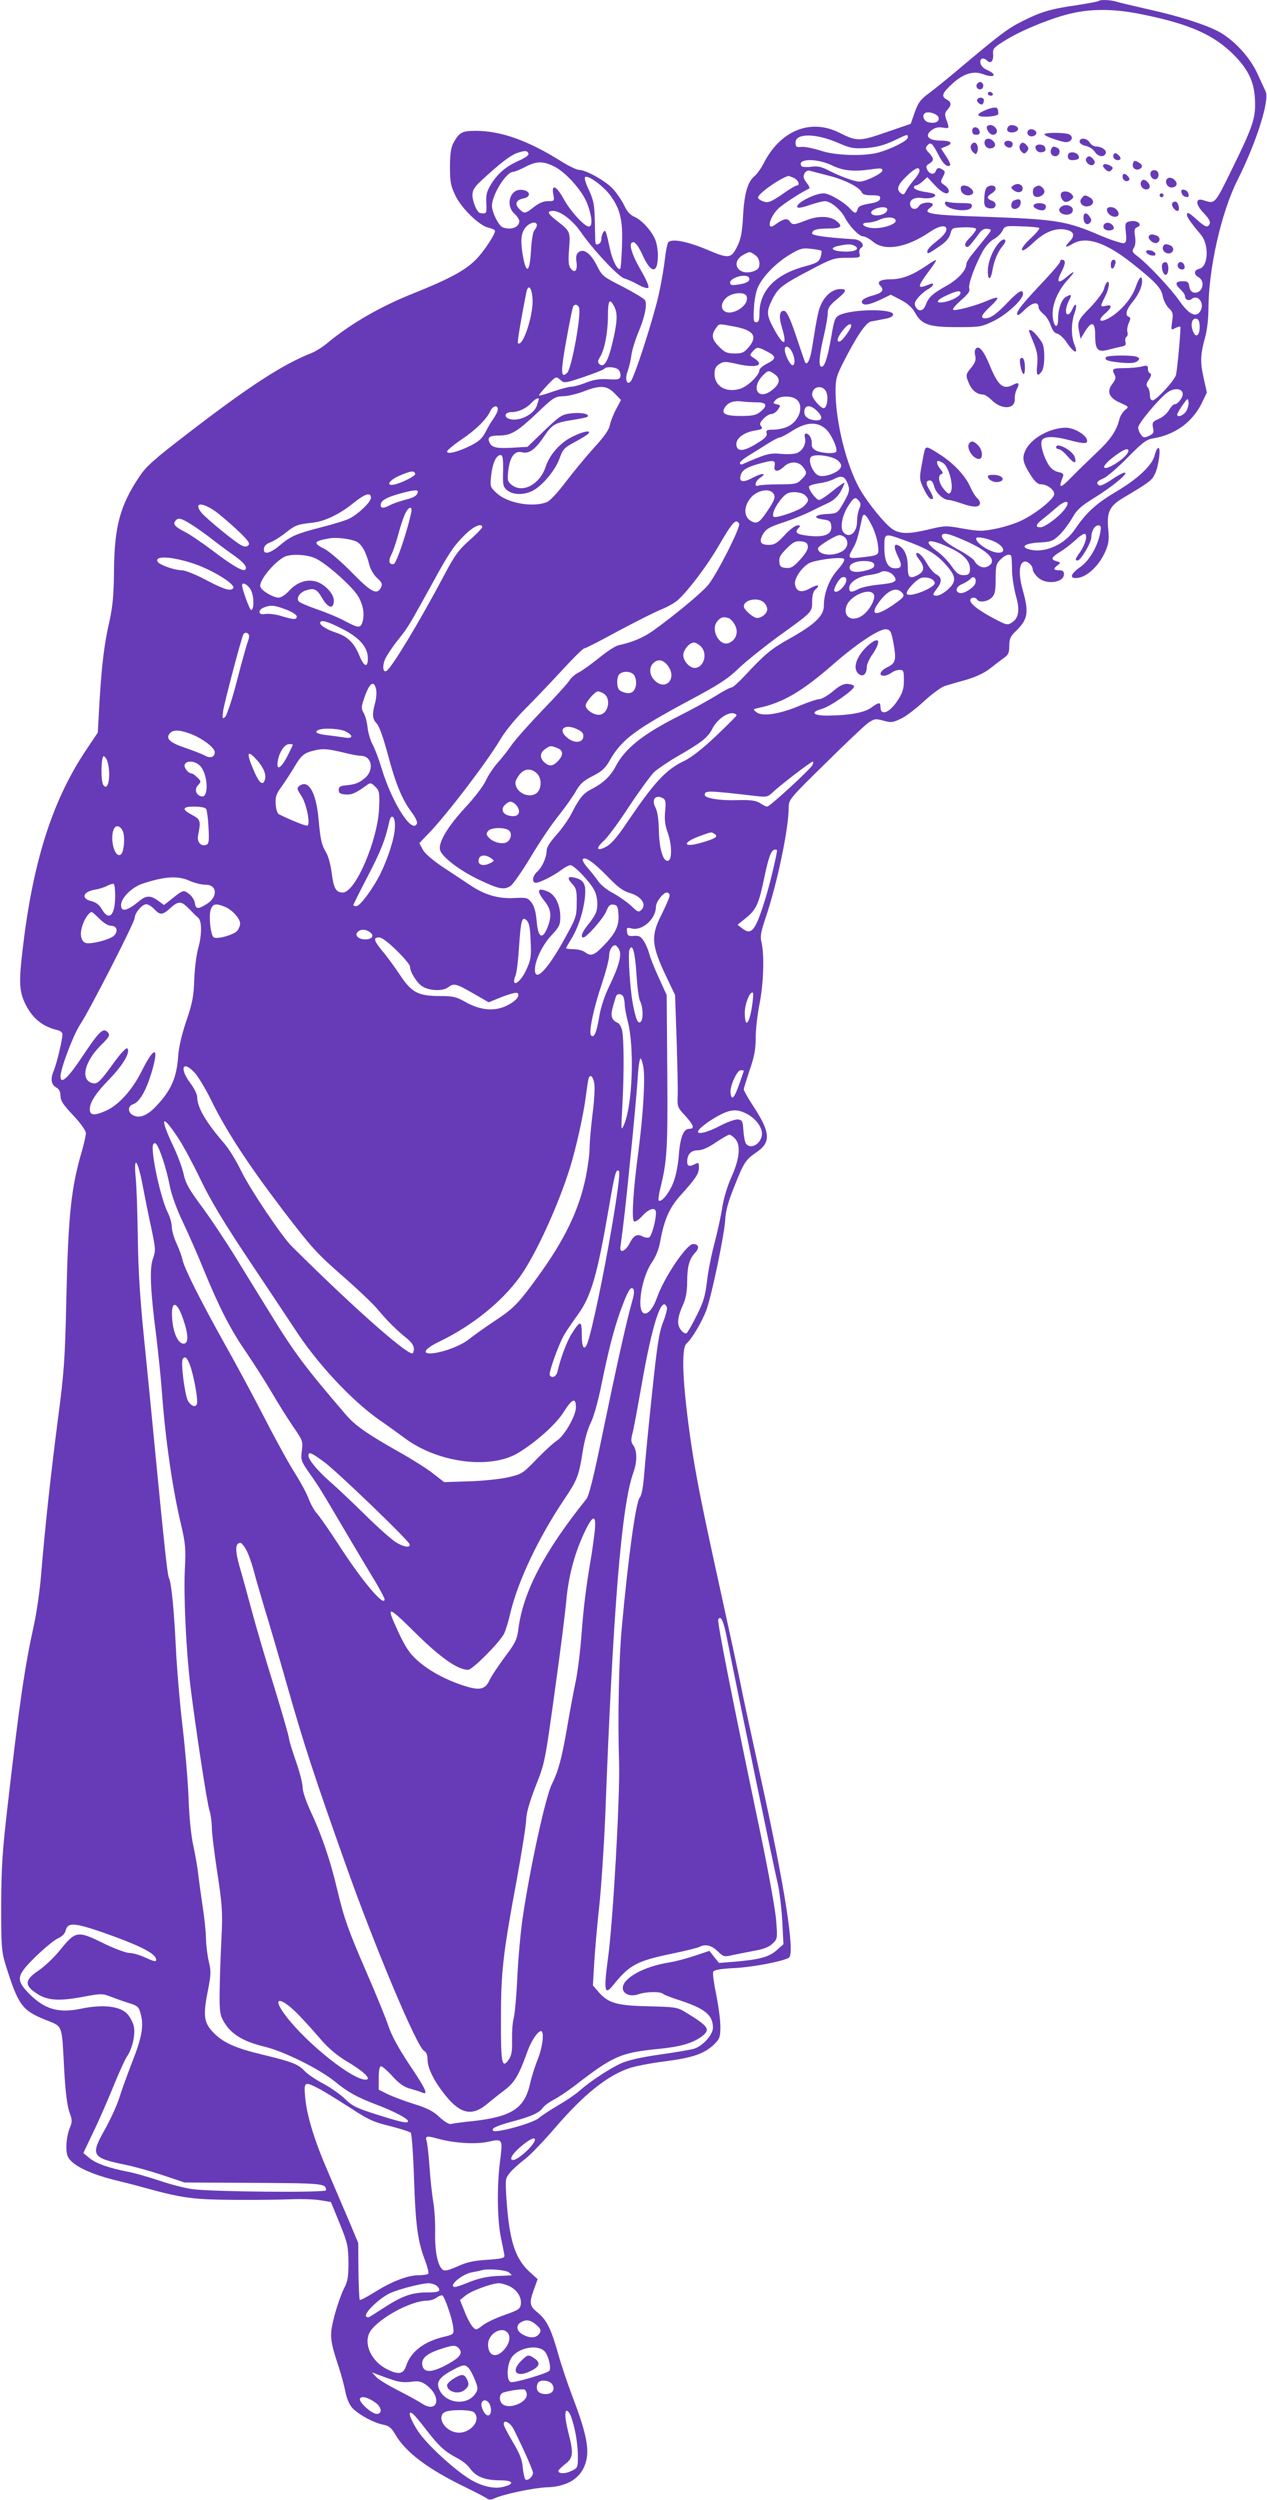 <?xml version="1.0" standalone="no"?>
<!DOCTYPE svg PUBLIC "-//W3C//DTD SVG 20010904//EN"
 "http://www.w3.org/TR/2001/REC-SVG-20010904/DTD/svg10.dtd">
<svg version="1.0" xmlns="http://www.w3.org/2000/svg"
 width="649pt" height="1280pt" viewBox="0 0 649 1280"
 preserveAspectRatio="xMidYMid meet">
<g transform="translate(0,1280) scale(0.1,-0.1)"
fill="#673ab7" stroke="none">
<path d="M5628 12795 c-3 -3 -52 -12 -109 -21 -136 -19 -189 -35 -285 -84 -74
-37 -117 -70 -342 -260 -49 -41 -111 -91 -137 -110 -39 -29 -52 -46 -69 -94
l-21 -60 -125 -43 c-139 -48 -149 -48 -242 -2 -146 73 -300 11 -385 -155 -14
-28 -36 -58 -48 -68 -35 -27 -53 -91 -59 -207 -4 -77 -11 -114 -27 -147 -33
-69 -44 -70 -151 -25 -105 45 -188 61 -205 40 -5 -8 -13 -45 -17 -84 -4 -38
-18 -122 -32 -185 -28 -124 -125 -425 -144 -444 -20 -20 -30 14 -15 53 7 20
16 56 19 81 3 25 19 77 35 116 34 80 47 144 35 167 -5 8 -56 39 -114 69 -101
51 -106 55 -133 109 -31 62 -68 89 -94 67 -11 -8 -14 -24 -10 -50 6 -44 -9
-60 -30 -32 -11 14 -13 38 -8 99 7 89 6 91 -62 144 -48 37 -54 51 -20 51 37 0
100 -47 142 -108 62 -90 195 -232 224 -238 14 -4 46 -18 69 -31 26 -15 48 -21
53 -16 5 5 -10 41 -37 87 -51 88 -67 146 -40 146 11 0 27 -22 47 -65 44 -98
79 -99 79 -2 0 26 -6 62 -14 81 -19 45 -70 101 -107 116 -20 9 -37 27 -50 55
-11 24 -36 61 -55 83 -35 42 -141 102 -178 102 -12 0 -55 21 -96 47 -167 104
-305 153 -432 153 -72 0 -85 -7 -116 -63 -12 -24 -17 -56 -17 -122 0 -78 4
-97 28 -147 32 -66 122 -153 167 -163 16 -4 32 -10 35 -15 7 -12 -56 -108 -98
-150 -56 -56 -139 -100 -319 -172 -169 -67 -322 -156 -438 -252 -24 -21 -62
-45 -85 -54 -147 -58 -318 -169 -630 -409 -177 -136 -217 -171 -252 -225 -98
-146 -127 -255 -129 -478 -1 -126 -7 -186 -22 -255 -28 -122 -40 -220 -52
-413 l-9 -163 -61 -91 c-173 -259 -273 -574 -325 -1028 -19 -160 -16 -209 16
-273 36 -72 87 -113 161 -131 16 -3 28 -13 28 -21 0 -28 -29 -151 -45 -188
-18 -43 -13 -72 16 -87 12 -7 19 -21 19 -42 0 -24 14 -45 65 -99 38 -41 65
-78 65 -91 0 -11 -9 -51 -19 -87 -57 -192 -71 -331 -81 -756 -7 -316 -11 -376
-43 -620 -35 -269 -66 -549 -87 -805 -6 -74 -22 -184 -35 -245 -49 -222 -76
-408 -137 -941 -26 -223 -31 -308 -32 -499 0 -209 2 -236 21 -300 66 -212 85
-238 205 -287 92 -37 84 -17 97 -258 6 -108 15 -182 26 -213 16 -44 16 -50 1
-87 -9 -22 -16 -63 -16 -91 0 -40 5 -55 25 -75 35 -35 117 -70 216 -95 46 -11
125 -31 174 -45 183 -50 240 -57 450 -58 110 -1 241 1 290 3 50 2 115 0 145
-5 l55 -9 45 -110 c41 -101 44 -117 45 -200 0 -75 -4 -97 -23 -133 -12 -23
-34 -85 -48 -136 -27 -105 -26 -122 21 -266 14 -41 29 -100 35 -130 7 -34 20
-64 36 -81 33 -34 109 -75 156 -84 30 -6 42 -15 62 -49 54 -93 167 -178 361
-272 49 -24 98 -49 107 -56 12 -9 23 -9 40 -1 46 22 204 55 269 57 92 3 156
36 187 96 38 76 25 158 -58 375 -23 61 -55 156 -71 213 -36 127 -58 172 -104
210 -43 34 -45 50 -20 119 l19 53 -42 38 c-75 69 -104 164 -118 377 -6 98 -6
101 20 132 14 17 49 48 77 69 28 22 95 92 150 156 146 170 265 267 379 307 30
11 114 27 185 36 142 18 203 39 253 87 29 29 32 37 32 92 0 34 -10 107 -21
162 -12 56 -19 109 -16 117 4 10 32 16 114 20 97 6 243 34 274 53 33 20 -22
369 -146 929 -46 209 -91 418 -100 465 -9 47 -54 256 -100 465 -100 454 -128
596 -155 775 -44 302 -52 487 -23 511 26 22 78 109 101 170 28 76 93 389 97
465 2 43 15 90 45 165 51 129 59 140 115 179 75 51 72 101 -15 234 -28 42 -50
82 -50 88 0 6 14 50 30 99 24 68 31 107 31 166 0 43 9 121 20 175 20 101 25
247 10 311 -8 32 -4 54 20 125 60 177 119 458 119 568 0 39 5 46 188 225 103
102 202 196 220 208 31 21 37 22 77 11 40 -11 48 -10 90 10 26 12 79 53 119
90 40 37 88 72 107 78 19 6 68 20 111 32 50 15 92 35 122 59 25 20 57 44 71
54 20 14 25 26 25 61 0 34 6 48 31 72 64 61 71 96 38 212 -22 79 -20 136 6
146 17 6 45 -19 45 -40 0 -8 11 -26 25 -39 40 -41 135 -30 135 15 0 15 -7 20
-25 20 -29 0 -32 8 -7 26 16 13 16 14 -5 20 -33 9 -29 20 20 50 23 14 58 42
79 61 20 20 41 32 46 29 14 -8 0 -57 -27 -95 -24 -33 -26 -41 -11 -41 16 0 70
91 70 118 0 32 17 62 36 62 13 0 15 -7 10 -37 -13 -69 -55 -143 -102 -176 -47
-33 -57 -57 -24 -57 52 0 117 58 151 134 18 41 21 61 16 114 -9 89 6 121 77
163 131 78 146 89 161 120 20 38 34 145 17 135 -6 -3 -13 -20 -17 -36 -11 -50
-85 -121 -197 -187 -103 -61 -154 -108 -211 -192 -49 -75 -146 -121 -222 -107
-62 12 -43 33 35 38 63 3 73 7 106 38 20 19 49 58 66 87 24 43 44 61 115 105
91 56 177 127 154 128 -8 0 -38 -16 -67 -36 -29 -20 -57 -33 -63 -30 -19 12
-12 23 22 37 17 7 73 55 122 105 76 77 96 93 130 99 113 18 203 83 251 181
l26 54 -17 77 c-18 81 -16 121 10 213 8 30 15 91 15 135 0 207 65 496 149 663
98 195 165 409 144 454 -6 13 -25 54 -42 91 -38 84 -120 173 -200 216 -71 37
-203 79 -366 115 -66 15 -134 31 -151 36 -33 11 -87 13 -96 5z m234 -71 c233
-48 356 -103 457 -204 73 -73 104 -136 109 -223 6 -97 -8 -140 -111 -350 -98
-200 -91 -191 -154 -172 -41 13 -40 -22 2 -65 24 -25 36 -44 32 -54 -9 -24
-23 -20 -66 19 -41 37 -51 42 -51 24 0 -11 20 -40 73 -103 41 -51 36 -161 -9
-172 -29 -7 -31 -29 -4 -44 11 -6 20 -21 20 -34 0 -51 -62 -63 -68 -13 -3 22
-8 27 -32 27 -39 0 -44 -13 -15 -40 14 -13 25 -29 25 -36 0 -19 19 -27 34 -15
31 26 67 -20 46 -59 -21 -40 -59 -22 -109 50 -46 65 -162 189 -216 229 -25 19
-28 25 -17 42 8 12 10 34 6 59 -5 31 -3 41 10 46 36 14 -4 42 -43 29 -17 -5
-19 -12 -14 -55 4 -38 2 -51 -9 -55 -8 -3 -62 14 -119 38 -177 76 -225 84
-594 97 -283 9 -321 16 -281 46 11 7 17 17 13 20 -13 13 -60 6 -69 -10 -11
-20 -37 -21 -44 -1 -11 29 16 47 60 41 39 -6 77 6 64 19 -3 4 -27 9 -54 13
-26 4 -49 13 -52 20 -2 6 2 12 9 12 7 0 23 10 36 22 l23 21 38 -41 c39 -42 72
-55 72 -28 0 7 -10 20 -22 28 -21 14 -22 17 -8 42 12 24 12 28 0 36 -21 14
-30 12 -36 -5 -8 -21 -31 -19 -44 5 -8 16 -7 22 10 32 25 16 25 26 -1 55 -18
18 -20 25 -9 38 17 20 26 12 56 -46 23 -47 47 -69 61 -55 3 3 -6 24 -21 46
l-26 40 25 10 c40 15 29 30 -24 30 -64 0 -87 23 -51 52 18 14 34 18 57 15 37
-6 37 -6 21 39 -10 28 -9 36 5 52 22 24 21 39 -3 52 -31 16 -24 34 30 83 55
50 106 65 154 48 58 -23 79 -5 24 20 -21 9 -34 22 -36 37 -4 24 16 30 35 11
18 -18 33 -1 30 34 -2 29 3 34 68 74 85 52 245 116 340 136 109 24 227 21 367
-9z m-1054 -527 c4 -21 -20 -31 -53 -23 -26 7 -35 41 -12 49 21 7 62 -9 65
-26z m-514 -129 c62 -27 78 -30 142 -26 52 4 89 13 139 36 78 37 75 36 75 18
0 -16 -80 -57 -150 -77 -73 -20 -224 -16 -297 10 -35 11 -77 20 -95 19 -29 -3
-33 0 -33 22 0 49 104 48 219 -2z m-1587 -55 c3 -7 -17 -21 -43 -33 -68 -29
-111 -65 -146 -119 -24 -39 -29 -55 -27 -101 3 -54 1 -56 -31 -51 -16 2 -40
58 -40 92 0 25 10 41 43 72 95 88 149 130 184 143 41 14 55 14 60 -3z m1553
-59 c59 -29 112 -34 203 -21 47 7 57 6 57 -6 0 -15 -86 -57 -117 -57 -25 0
-95 25 -156 56 -40 21 -60 25 -93 20 -24 -3 -46 -1 -49 4 -24 38 77 41 155 4z
m-1424 -5 c61 -29 148 -126 173 -194 24 -65 28 -115 7 -115 -22 0 -95 79 -129
142 -37 67 -63 78 -53 23 7 -34 6 -35 -27 -35 -23 0 -47 -10 -72 -30 -45 -35
-49 -36 -75 -10 -25 25 -17 46 21 54 42 8 36 40 -8 44 -60 6 -86 -78 -38 -122
14 -13 25 -30 25 -38 0 -32 -43 -48 -85 -32 -21 9 -55 76 -55 111 1 57 73 172
108 173 10 1 37 12 62 25 56 30 91 31 146 4z m1874 -24 c0 -8 -13 -29 -29 -47
-15 -18 -34 -43 -40 -56 -10 -19 -15 -21 -27 -11 -24 19 -16 42 28 85 45 44
68 54 68 29z m-467 -24 c81 -20 161 -60 171 -86 4 -10 19 -15 51 -15 39 0 46
-3 43 -17 -2 -13 -18 -20 -57 -26 -40 -7 -55 -14 -58 -28 -7 -25 -15 -24 -39
3 -31 34 -106 78 -135 78 -50 0 -156 -58 -132 -73 5 -3 33 3 63 14 30 10 64
19 76 19 28 0 80 -43 100 -81 23 -45 74 -99 94 -99 10 0 33 -12 51 -27 60 -51
173 -32 293 50 86 59 119 16 36 -46 -27 -21 -50 -44 -50 -53 0 -17 3 -16 67
28 28 19 45 39 51 60 8 31 9 32 70 34 38 1 62 -3 62 -9 0 -6 -14 -26 -32 -44
-23 -23 -29 -36 -21 -44 10 -10 17 -4 71 69 12 16 26 23 41 20 23 -3 23 -4
-13 -48 -20 -25 -50 -62 -66 -82 -17 -20 -30 -43 -30 -50 0 -32 -43 -79 -103
-112 -71 -40 -91 -58 -106 -99 -12 -31 -36 -35 -51 -8 -8 16 -5 25 14 48 13
16 36 35 50 42 29 16 36 37 9 26 -66 -27 -67 -18 -9 61 25 32 43 60 41 62 -2
2 -24 -10 -49 -28 -72 -49 -126 -70 -183 -70 -53 0 -74 -13 -54 -33 21 -21 11
-36 -31 -48 -48 -12 -70 -27 -62 -40 9 -15 36 -10 93 16 l54 26 52 -27 c34
-18 58 -40 71 -63 34 -63 71 -76 214 -76 121 0 127 1 191 32 67 33 149 109
149 138 0 28 -22 15 -79 -44 -57 -60 -87 -81 -115 -81 -27 0 -18 19 26 60 23
21 40 41 37 45 -3 3 -26 -3 -50 -14 -62 -27 -168 -55 -177 -47 -4 4 15 26 41
49 36 31 47 47 42 59 -8 20 32 127 71 195 14 24 38 50 54 58 16 8 36 27 44 42
14 27 15 27 97 24 46 -1 88 -5 92 -8 5 -3 -15 -27 -43 -53 -31 -28 -49 -53
-45 -60 4 -7 25 6 60 39 57 54 111 75 165 65 41 -9 48 -29 21 -58 -31 -33 -26
-38 14 -14 69 40 169 7 305 -101 122 -97 148 -126 156 -168 4 -21 18 -48 31
-61 21 -19 23 -28 17 -68 -6 -45 -6 -46 16 -34 12 6 24 10 26 7 4 -4 -14 -206
-22 -246 -6 -27 -101 -131 -120 -131 -9 0 -14 11 -14 28 0 15 -5 33 -11 39 -9
9 -8 19 6 39 12 19 14 29 7 32 -7 2 -12 13 -12 24 0 17 -4 19 -32 11 -18 -4
-59 -8 -91 -8 -59 0 -64 -4 -47 -35 7 -13 4 -24 -11 -44 -32 -40 -19 -73 38
-98 47 -21 47 -21 25 -38 -11 -10 -24 -30 -28 -46 -14 -59 -47 -107 -117 -172
-39 -37 -98 -94 -130 -127 -59 -60 -67 -58 -41 8 3 10 -4 16 -25 20 -20 4 -38
18 -51 39 -25 41 -42 101 -34 121 8 23 57 25 131 6 88 -23 105 -23 101 -2 -5
27 -67 63 -108 63 -81 0 -178 -54 -207 -115 -19 -39 -14 -65 26 -127 22 -35
37 -48 54 -48 31 0 67 -27 67 -50 0 -24 -91 -98 -167 -135 -31 -15 -90 -34
-131 -42 -70 -14 -85 -14 -167 0 -87 16 -95 16 -174 -3 -103 -25 -148 -25
-187 -1 -38 23 -129 135 -172 211 -67 120 -122 342 -122 496 0 63 4 79 43 155
66 129 113 198 139 203 13 2 43 8 68 13 30 5 45 13 45 23 0 30 -209 28 -274
-3 -23 -11 -28 -22 -43 -112 -20 -112 -35 -158 -52 -152 -14 5 -9 62 15 162
10 44 19 94 19 112 0 25 9 39 45 69 51 42 56 54 20 54 -36 0 -73 -27 -95 -70
-18 -35 -24 -65 -50 -229 -10 -67 -28 -99 -38 -71 -3 8 -24 69 -46 135 -28 83
-46 121 -58 123 -25 5 -30 -28 -13 -84 28 -92 12 -101 -34 -20 -45 81 -47 98
-17 159 31 63 49 77 199 156 110 58 121 61 186 61 65 0 69 1 64 21 -4 12 0 25
8 30 22 13 -2 42 -36 44 -144 9 -215 19 -215 30 0 18 24 25 85 25 64 0 75 11
39 39 -32 25 -91 27 -149 5 -70 -27 -75 -27 -89 -8 -14 19 -32 15 -78 -18 -44
-32 -27 40 20 85 25 24 130 91 155 100 7 2 2 15 -11 31 -17 22 -19 32 -11 48
6 11 17 17 27 14 9 -3 52 -14 95 -25z m-1121 -96 c55 -73 69 -130 64 -264 -2
-62 -6 -115 -9 -117 -12 -12 -41 44 -53 103 -20 94 -23 101 -34 83 -6 -8 -10
-25 -10 -37 0 -21 -29 -35 -30 -15 -1 4 -2 52 -3 107 -2 86 -6 108 -29 159
-16 32 -25 62 -22 68 10 16 87 -38 126 -87z m942 85 c24 -9 37 -40 17 -40 -6
0 -40 -20 -76 -46 -56 -38 -71 -44 -93 -36 -14 4 -27 13 -29 19 -6 16 101 94
154 112 1 1 13 -3 27 -9z m480 -159 c3 -5 -1 -14 -8 -20 -20 -17 -68 -19 -73
-3 -8 21 69 43 81 23z m44 -59 c6 -19 -64 -43 -116 -40 -50 3 -72 28 -25 28
15 1 42 7 58 15 36 16 77 15 83 -3z m-1838 -25 c0 -7 -6 -19 -12 -25 -8 -8
-15 -51 -18 -104 -6 -107 -22 -125 -39 -42 -16 85 -14 128 10 158 21 27 59 36
59 13z m1630 -107 c27 -17 -4 -31 -61 -28 -59 3 -72 19 -24 29 45 10 68 10 85
-1z m-173 -24 c3 -3 1 -17 -4 -33 -8 -24 -19 -30 -77 -46 -153 -40 -236 -125
-236 -242 0 -35 -4 -45 -16 -45 -14 0 -16 11 -12 73 2 42 11 88 22 110 27 56
93 122 161 163 53 32 66 35 109 30 27 -3 51 -7 53 -10z m-339 -22 c14 -9 22
-26 22 -44 0 -22 -6 -30 -30 -39 -80 -27 -123 48 -49 86 30 16 30 16 57 -3z
m-32 -115 c10 -17 -10 -30 -55 -36 -33 -5 -41 -3 -41 10 0 26 82 48 96 26z
m-1108 -113 c4 -82 -51 -247 -75 -223 -4 5 16 124 43 260 10 47 29 24 32 -37z
m2192 34 c0 -16 -45 -40 -85 -47 -49 -8 -39 11 19 37 47 21 66 24 66 10z
m-1096 -16 c20 -53 -96 -116 -123 -66 -12 23 10 59 43 72 34 14 73 11 80 -6z
m-677 -55 c18 -35 15 -81 -11 -189 -23 -95 -44 -126 -67 -103 -8 8 -7 17 4 34
24 38 41 128 41 212 0 80 9 94 33 46z m-181 -4 c13 -32 -38 -311 -60 -333 -34
-34 -35 2 -5 167 16 90 32 168 35 172 8 14 24 10 30 -6z m3179 -99 c0 -47 -21
-59 -35 -20 -13 34 -4 66 18 62 12 -2 17 -14 17 -42z m-2389 3 c105 -19 127
-50 78 -108 -22 -26 -33 -31 -71 -31 -38 0 -50 5 -79 34 -37 37 -42 60 -18 94
18 26 13 25 90 11z m604 2 c0 -14 -44 -74 -57 -79 -21 -6 -15 19 13 55 24 31
44 43 44 24z m-301 -137 c14 -31 14 -64 1 -64 -13 0 -40 54 -40 79 0 27 24 18
39 -15z m-128 5 c47 -24 46 -37 -4 -62 -20 -10 -37 -25 -37 -32 0 -26 -61 -85
-100 -96 -71 -21 -130 13 -130 76 0 26 6 39 25 51 22 14 30 14 92 0 98 -22
142 -7 87 29 -25 16 -25 17 -8 36 21 24 26 24 75 -2z m-761 -94 c6 -8 10 -22
8 -32 -3 -15 -12 -18 -63 -15 -43 3 -75 -2 -113 -17 -29 -12 -63 -21 -75 -21
-12 0 -53 -11 -92 -24 -38 -14 -72 -23 -74 -21 -2 2 17 25 42 52 45 47 45 47
66 29 21 -19 23 -19 122 14 55 19 102 37 105 42 9 13 61 9 74 -7z m798 -21
c30 -21 28 -48 -9 -78 -73 -62 -118 5 -49 74 24 24 29 25 58 4z m-820 -98 l33
-34 -25 -47 c-14 -26 -28 -62 -32 -81 -4 -24 -29 -60 -80 -115 -40 -44 -105
-123 -145 -175 -41 -55 -83 -100 -98 -105 -74 -29 -202 -5 -257 46 -34 32 -34
34 -28 91 7 63 26 104 48 104 11 0 14 -18 13 -81 -2 -74 0 -82 22 -100 29 -23
81 -25 127 -3 50 24 118 105 140 166 17 48 25 56 77 84 31 16 63 36 69 42 22
22 -25 14 -80 -14 -63 -31 -116 -91 -137 -154 -30 -91 -119 -138 -175 -92 -21
17 -22 24 -16 76 9 69 33 100 71 90 35 -9 68 16 111 80 42 63 57 72 149 86 38
6 72 13 74 16 14 14 -30 23 -79 18 -52 -6 -60 -11 -142 -89 l-86 -83 -69 -4
c-85 -5 -111 -1 -124 23 -15 29 -3 39 47 39 62 0 93 19 196 116 81 78 92 84
131 85 23 0 69 11 102 23 89 35 123 33 163 -8z m1086 3 c10 -29 1 -79 -15 -79
-16 0 -59 51 -59 69 0 46 59 53 74 10z m1824 -2 c4 -20 -24 -57 -42 -57 -6 0
-19 -14 -28 -30 -10 -17 -33 -37 -53 -45 -31 -14 -34 -18 -29 -45 6 -25 2 -31
-21 -42 -24 -11 -29 -10 -41 7 -8 10 -14 27 -14 36 0 20 105 146 148 178 32
25 75 24 80 -2z m-1976 -34 c37 -33 12 -109 -46 -137 -19 -9 -52 -16 -74 -16
-34 0 -39 -3 -35 -19 3 -14 -8 -26 -48 -50 -68 -43 -103 -46 -107 -10 -4 34
37 65 97 75 34 5 39 9 30 21 -9 11 -7 19 11 38 13 14 31 25 41 25 10 0 25 10
34 23 15 21 14 22 -6 27 -21 5 -21 6 -5 23 22 22 84 22 108 0z m-1322 3 c0 -1
-5 -16 -10 -33 -17 -48 -97 -85 -144 -67 -28 11 -18 34 14 34 36 0 77 19 104
49 17 18 36 28 36 17z m3316 -62 c-15 -22 -46 -34 -46 -16 0 4 12 25 27 47 26
37 28 38 31 17 2 -13 -4 -34 -12 -48z m-2200 46 c52 0 58 -17 18 -49 -21 -17
-41 -21 -99 -21 -83 0 -104 13 -80 47 17 24 46 33 89 27 16 -2 48 -4 72 -4z
m-1326 -36 c0 -9 -10 -30 -22 -47 -12 -16 -31 -49 -42 -71 -16 -31 -34 -47
-76 -68 -64 -32 -120 -46 -120 -30 0 6 33 34 73 61 75 50 130 105 149 147 13
27 38 32 38 8z m1636 -9 c32 -32 26 -51 -12 -47 -35 4 -54 19 -54 42 0 38 31
40 66 5z m42 -90 c29 -24 67 -107 54 -119 -10 -11 -77 -6 -102 7 -17 9 -24 20
-22 36 2 25 -13 51 -30 51 -6 0 -8 -9 -5 -21 8 -29 -10 -65 -39 -78 -14 -6
-48 -8 -82 -5 -57 6 -79 0 -199 -53 -7 -3 -13 0 -13 6 0 7 21 24 46 39 25 15
68 42 96 60 27 17 55 32 62 32 7 0 36 16 66 35 70 44 124 47 168 10z m1552
-113 c0 -13 -23 -37 -55 -59 -78 -52 -96 -30 -23 26 51 39 78 50 78 33z
m-1486 -52 c16 -16 18 -24 10 -38 -15 -23 -78 -46 -107 -38 -30 7 -61 77 -43
96 18 19 115 5 140 -20z m-326 -25 c-7 -32 17 -34 48 -4 30 28 73 28 96 -1 23
-29 23 -36 -7 -65 -22 -23 -32 -25 -114 -25 -49 0 -96 -3 -105 -6 -25 -10 -19
21 7 39 39 26 12 27 -37 1 -52 -28 -73 -22 -61 15 7 25 33 40 95 57 72 20 83
18 78 -11z m-1841 -41 c4 -11 -78 -51 -112 -56 -42 -6 -18 26 35 48 57 24 71
25 77 8z m2211 -41 c17 -39 16 -49 -18 -109 -31 -53 -31 -53 -86 -56 -62 -3
-73 -21 -17 -28 32 -4 38 -9 41 -32 5 -43 -31 -60 -112 -52 -66 7 -79 17 -54
42 9 9 8 12 -7 12 -11 0 -41 -22 -66 -50 -39 -42 -52 -50 -81 -50 -44 0 -52
17 -28 58 15 24 34 35 102 57 46 15 108 40 138 55 30 15 73 36 95 46 25 12 48
33 62 59 12 22 20 41 18 43 -2 2 -29 -17 -60 -42 -30 -25 -62 -46 -69 -46 -16
0 -59 58 -51 70 3 5 27 12 53 16 26 3 58 13 72 20 37 20 54 17 68 -13z m-2198
-50 c-1 -19 -18 -31 -64 -42 -27 -7 -62 -19 -77 -27 -35 -18 -49 -18 -49 0 0
22 26 38 93 57 68 19 97 23 97 12z m1820 -8 c15 -18 9 -35 -33 -97 -37 -54
-50 -62 -78 -47 -41 21 -41 78 -1 123 33 36 91 47 112 21z m164 -11 c22 -21
20 -31 -9 -58 -23 -21 -142 -62 -152 -52 -11 10 7 52 37 89 26 31 38 37 70 37
22 0 45 -7 54 -16z m-2224 -13 c0 -21 -63 -82 -110 -106 -17 -9 -82 -29 -145
-45 -128 -33 -154 -44 -214 -94 -50 -42 -84 -48 -79 -14 2 13 14 25 33 31 16
6 52 28 78 49 51 40 60 43 140 52 62 7 138 44 207 100 60 48 90 58 90 27z
m2500 -16 c10 -12 10 -21 1 -41 -6 -14 -11 -42 -11 -64 0 -58 -41 -90 -70 -55
-18 22 -7 84 24 133 29 46 37 50 56 27z m1054 -42 c-29 -39 -102 -93 -125 -93
-28 0 -23 15 12 42 17 13 49 40 72 60 48 42 74 36 41 -9z m-4354 -9 c19 -13
69 -55 110 -93 59 -55 72 -73 63 -82 -9 -9 -18 -10 -35 -2 -32 15 -182 138
-207 169 -39 50 0 55 69 8z m1006 -11 c-23 -104 -76 -258 -89 -261 -24 -5 -29
15 -13 47 9 16 25 64 37 108 24 88 44 133 61 133 6 0 8 -10 4 -27z m2360 -64
c14 -28 28 -72 31 -99 6 -55 10 -53 -94 -65 -59 -6 -62 -2 -34 47 18 30 26 57
46 151 7 36 19 28 51 -34z m-3482 3 c21 -13 63 -43 92 -65 29 -23 80 -61 114
-85 59 -41 79 -66 66 -79 -11 -11 -68 22 -166 97 -52 39 -116 83 -142 96 -54
28 -64 40 -48 59 13 16 29 12 84 -23z m2802 7 c10 -16 -117 -266 -161 -317
-38 -44 -182 -162 -282 -233 -50 -35 -105 -58 -175 -73 -15 -3 -60 -32 -100
-65 -40 -32 -87 -66 -105 -75 -18 -9 -37 -26 -44 -37 -6 -12 -68 -81 -139
-154 -70 -73 -143 -155 -161 -182 -18 -26 -50 -67 -72 -91 -21 -24 -48 -65
-59 -90 -12 -26 -58 -87 -105 -137 -90 -97 -139 -180 -129 -217 10 -37 103
-107 203 -154 100 -48 127 -52 160 -29 12 9 59 76 104 151 44 74 109 170 143
211 33 42 72 97 86 122 20 36 38 53 85 77 49 25 66 40 91 85 60 103 127 153
402 301 154 82 199 111 257 167 39 37 129 109 200 161 179 129 175 125 175
181 0 29 6 51 15 59 30 25 14 30 -25 8 -45 -26 -72 -18 -78 21 -4 28 33 84 70
106 31 18 161 35 180 24 7 -5 -2 -23 -30 -55 -45 -50 -72 -121 -72 -186 0 -51
-47 -96 -176 -168 -96 -54 -125 -78 -232 -193 -29 -31 -58 -57 -65 -57 -7 0
-45 -20 -84 -45 -40 -24 -123 -70 -185 -101 -185 -93 -278 -167 -326 -261 -25
-47 -64 -84 -119 -112 -45 -22 -66 -48 -107 -129 -15 -29 -49 -77 -76 -107
-32 -36 -50 -64 -50 -80 0 -35 -23 -86 -49 -109 -24 -22 -28 -56 -6 -56 20 0
91 36 131 66 17 13 38 24 46 24 19 0 100 -85 122 -128 19 -36 21 -94 4 -125
-6 -12 -24 -38 -40 -57 -27 -34 -36 -60 -20 -60 17 0 102 97 117 133 12 30 20
38 38 35 19 -3 22 -10 25 -50 4 -58 -15 -97 -76 -160 -49 -51 -65 -56 -96 -33
-11 8 -37 15 -58 15 -21 0 -38 2 -38 5 0 3 12 24 26 47 35 56 62 138 70 212 7
68 -4 90 -52 102 -36 9 -41 -2 -13 -32 21 -22 24 -35 23 -97 0 -69 -3 -77 -60
-180 -87 -160 -154 -230 -154 -162 0 46 38 126 84 175 41 44 46 54 46 96 0 61
-26 113 -64 129 -54 23 -60 5 -16 -50 34 -43 37 -76 14 -135 -26 -64 -48 -51
-55 33 -4 46 -12 77 -26 95 -19 25 -25 27 -86 24 -85 -5 -156 16 -232 68 -33
22 -97 64 -142 94 -50 34 -88 67 -98 87 l-17 32 49 51 c95 99 297 364 366 480
24 41 78 107 127 156 47 47 132 136 189 198 56 61 107 112 114 112 6 0 82 39
170 87 88 47 187 97 221 111 33 13 74 36 90 51 52 48 145 170 203 269 77 132
92 148 109 121z m-1316 -18 c0 -5 -29 -36 -66 -68 -54 -48 -75 -76 -126 -173
-125 -236 -270 -478 -298 -495 -19 -12 -23 27 -6 63 10 20 39 64 66 97 52 65
54 70 173 285 90 165 113 198 175 258 41 39 82 55 82 33z m2490 -77 c112 -52
149 -98 100 -124 -23 -13 -54 0 -69 29 -6 9 -38 32 -72 51 -70 37 -103 66 -93
81 8 14 44 4 134 -37z m-632 24 c22 -22 14 -57 -18 -73 -49 -26 -120 -16 -120
17 0 12 91 68 110 68 9 0 21 -5 28 -12z m304 -14 c111 -40 160 -68 206 -118
60 -65 64 -91 19 -133 -20 -18 -46 -33 -57 -33 -25 0 -25 5 0 37 26 34 25 57
-4 72 -13 7 -33 30 -45 51 -23 41 -48 66 -57 57 -4 -3 3 -18 15 -33 29 -37 26
-61 -9 -79 -41 -21 -50 -13 -50 43 0 51 -15 89 -42 106 -29 18 -33 -2 -10 -50
25 -50 22 -64 -13 -64 -37 0 -55 35 -55 107 0 74 -1 74 102 37z m-2811 -5 c30
-12 53 -52 70 -118 6 -26 23 -54 41 -71 26 -24 28 -31 19 -49 -21 -39 -49 -24
-149 78 -53 54 -116 108 -139 120 -62 31 -58 40 27 55 32 5 98 -2 131 -15z
m3284 -8 c40 -23 46 -51 10 -51 -40 0 -115 47 -115 73 0 13 69 -1 105 -22z
m-967 -18 c2 -15 -11 -37 -39 -68 -35 -38 -48 -46 -73 -43 -26 2 -32 8 -34 31
-3 22 6 37 37 68 33 33 46 40 73 37 25 -2 34 -8 36 -25z m740 -14 c65 -32 96
-70 90 -112 -2 -17 -10 -22 -32 -22 -23 0 -36 9 -61 45 -17 25 -50 59 -72 75
-88 64 -45 73 75 14z m-3262 -48 c56 -26 189 -144 219 -195 26 -45 34 -93 21
-133 -10 -30 -21 -29 -89 7 -31 17 -95 44 -143 60 -48 17 -91 35 -95 42 -11
18 7 45 38 55 41 14 57 6 81 -36 32 -56 62 -64 62 -15 0 32 -44 81 -87 95 -49
16 -101 -1 -142 -46 -18 -20 -41 -35 -54 -35 -27 0 -86 34 -93 55 -11 27 65
122 121 153 31 17 116 14 161 -7z m3565 7 c1 -7 3 -40 3 -73 1 -33 10 -88 19
-123 22 -74 16 -116 -19 -139 -23 -15 -28 -14 -87 17 -80 42 -127 77 -127 96
0 16 26 19 35 4 10 -17 54 -11 75 10 16 16 20 33 20 95 0 67 3 79 25 100 26
27 54 33 56 13z m-4201 -30 c95 -29 227 -108 215 -129 -12 -18 -46 -8 -139 41
-52 28 -108 50 -124 50 -37 0 -114 27 -124 43 -19 31 60 30 172 -5z m3498 -10
c2 -12 -8 -20 -38 -28 -52 -14 -84 -10 -88 11 -4 22 35 39 83 36 28 -1 41 -7
43 -19z m100 -56 c22 -28 8 -37 -72 -45 -43 -4 -91 -14 -107 -22 -37 -20 -49
-19 -49 4 0 29 44 58 98 66 26 3 54 10 62 15 19 12 51 3 68 -18z m-252 -47
c-17 -26 -42 -42 -52 -32 -8 8 23 64 38 70 24 9 31 -12 14 -38z m462 11 c5
-24 -129 -78 -143 -57 -8 14 52 79 78 83 31 5 61 -7 65 -26z m208 -3 c-8 -23
-62 -57 -82 -49 -24 9 -16 33 16 46 16 7 35 19 41 26 16 19 33 3 25 -23z
m-3711 -34 c17 -31 17 -105 1 -102 -8 2 -45 104 -46 126 0 20 31 3 45 -24z
m3333 -11 c19 -19 15 -25 -47 -68 -88 -59 -118 -50 -67 19 43 58 86 77 114 49z
m-141 -14 c8 -22 -24 -81 -59 -105 -52 -37 -102 -8 -82 48 19 55 125 98 141
57z m-563 -40 c9 -8 16 -24 16 -34 0 -24 -37 -50 -59 -43 -23 8 -61 44 -61 58
0 35 75 49 104 19z m-2449 -35 c31 -12 55 -27 55 -35 0 -18 -14 -18 -80 2 -29
9 -66 13 -82 10 -35 -7 -40 20 -5 34 34 13 51 12 112 -11z m2270 -45 c8 -4 22
-19 30 -35 18 -34 7 -72 -26 -89 -51 -28 -104 66 -63 111 18 20 32 23 59 13z
m-1986 -52 c89 -44 133 -93 135 -148 2 -56 -19 -51 -44 11 -25 62 -61 97 -117
115 -46 15 -83 37 -83 50 0 19 35 10 109 -28z m2828 -77 c15 -85 11 -101 -33
-122 -36 -18 -46 -43 -16 -43 10 0 27 7 38 15 10 8 29 15 42 15 20 0 22 -5 22
-53 0 -42 -6 -63 -29 -99 -43 -68 -91 -87 -91 -37 0 25 -9 24 -48 -5 -35 -25
-111 -39 -221 -40 -76 -1 -93 17 -32 34 42 11 166 97 166 115 0 6 -13 11 -30
13 -23 2 -42 -7 -79 -38 -26 -22 -58 -40 -70 -40 -11 0 -59 -16 -106 -36 -99
-41 -185 -54 -215 -31 -19 15 -19 16 10 22 126 27 221 83 380 221 123 108 241
186 274 182 22 -3 26 -10 38 -73z m-3303 46 c4 -5 1 -22 -5 -38 -6 -15 -31
-104 -55 -198 -24 -93 -52 -177 -60 -185 -15 -14 -16 -11 -11 30 6 42 94 376
104 393 6 10 21 9 27 -2z m2316 -61 c37 -37 15 -110 -32 -110 -26 0 -58 36
-58 65 0 28 32 65 55 65 8 0 24 -9 35 -20z m-171 -96 c55 -70 -14 -139 -71
-72 -22 25 -23 62 -2 82 23 23 50 19 73 -10z m-169 -54 c15 -28 9 -71 -12 -84
-11 -7 -26 -7 -45 0 -22 7 -29 17 -31 42 -2 18 2 40 9 48 18 21 66 18 79 -6z
m-1324 -67 c4 -15 2 -46 -4 -70 -17 -61 -15 -84 8 -108 13 -14 34 -74 56 -156
40 -151 74 -234 122 -297 18 -24 31 -50 28 -58 -23 -59 -127 103 -181 281 -15
50 -36 105 -47 124 -10 19 -22 57 -25 85 -3 28 -12 63 -21 77 -13 23 -12 31 8
87 24 66 45 79 56 35z m1164 -23 c44 -24 26 -110 -23 -110 -29 0 -67 27 -67
48 0 17 48 72 63 72 4 0 17 -4 27 -10z m683 -113 c-1 -4 -49 -52 -106 -106
-66 -63 -124 -108 -158 -125 -99 -46 -159 -112 -307 -332 -40 -59 -72 -96 -96
-109 -49 -26 -57 -11 -15 28 20 17 79 97 131 177 53 80 111 159 129 177 19 17
75 55 124 83 121 70 152 94 175 141 23 44 74 81 105 77 11 -2 19 -7 18 -11z
m-812 -73 c22 -11 29 -21 27 -37 -4 -32 -48 -34 -83 -4 -52 44 -10 75 56 41z
m-1191 -9 c43 -22 38 -39 -7 -31 -21 3 -62 9 -90 12 -51 6 -67 17 -40 27 27
11 110 6 137 -8z m-801 -10 c61 -21 131 -72 131 -96 0 -26 -23 -34 -52 -17
-13 7 -56 24 -97 38 -81 27 -103 48 -82 74 17 20 46 20 100 1z m531 -58 c0 -2
-12 -27 -27 -57 -34 -66 -59 -79 -50 -27 7 46 35 87 58 87 11 0 19 -1 19 -3z
m1354 -17 c32 -12 33 -36 4 -67 -25 -27 -45 -29 -70 -6 -24 22 -23 49 4 67 26
19 29 19 62 6z m-1083 -26 c31 -8 66 -14 77 -14 57 0 70 -73 21 -114 -31 -26
-50 -33 -104 -38 -22 -2 -30 -8 -30 -23 0 -16 8 -21 35 -23 33 -2 51 6 112 50
15 11 21 9 40 -10 21 -20 23 -31 20 -105 -5 -165 -121 -437 -186 -437 -35 0
-47 21 -57 101 -5 39 -17 85 -28 103 -24 40 -30 66 -40 180 -13 130 -51 195
-96 163 -16 -12 -15 -16 8 -51 25 -36 47 -139 33 -153 -5 -5 -72 21 -146 57
-9 4 -16 24 -18 52 -2 38 2 52 33 94 19 27 49 73 66 102 34 57 48 68 106 81
41 9 67 6 154 -15z m-452 -39 c33 -38 47 -75 37 -100 -10 -28 -27 -15 -51 38
-46 104 -42 125 14 62z m-768 -6 c19 -68 3 -156 -22 -118 -14 23 -11 151 3
147 7 -3 15 -15 19 -29z m478 -25 c37 -47 40 -159 4 -152 -29 6 -39 35 -19 57
17 19 17 20 -3 40 -12 12 -25 21 -30 21 -17 0 -40 30 -35 45 10 25 60 18 83
-11z m3132 8 c-13 -24 -218 -212 -231 -212 -6 0 -23 8 -37 18 -22 13 -46 17
-117 15 -90 -3 -166 10 -166 27 0 23 13 23 263 -6 53 -6 60 -5 85 19 38 36
195 157 205 157 4 0 3 -8 -2 -18z m-1410 -43 c28 -28 23 -89 -10 -105 -42 -21
-101 13 -101 59 0 8 9 26 21 41 25 32 61 34 90 5z m648 -128 c10 -7 13 -23 8
-65 -4 -42 -1 -70 14 -112 21 -60 22 -135 2 -141 -25 -9 -46 59 -48 152 -1 60
-7 100 -18 121 -22 42 3 69 42 45z m-741 -60 c4 -25 -17 -36 -52 -27 -35 9
-42 37 -15 59 19 15 25 16 43 4 12 -8 22 -24 24 -36z m-1602 7 c4 -7 10 -49
12 -95 4 -70 2 -84 -12 -89 -27 -10 -49 16 -41 50 14 71 12 80 -27 101 -59 31
-56 45 7 45 31 0 57 -5 61 -12z m967 -91 c-1 -55 -34 -158 -75 -242 -38 -76
-104 -165 -123 -165 -8 0 -15 2 -15 6 0 3 33 69 74 148 67 128 90 187 110 279
10 45 31 26 29 -26z m-1394 -23 c13 -29 6 -110 -11 -120 -30 -19 -56 77 -36
129 11 25 33 21 47 -9z m1981 1 c15 -18 4 -52 -20 -60 -26 -8 -66 4 -86 26
-14 15 -14 21 -4 34 16 20 93 20 110 0z m1050 -15 c21 -13 6 -24 -68 -45 -95
-28 -100 1 -5 35 61 22 56 21 73 10z m320 -84 c0 -19 -35 -167 -56 -236 -54
-177 -74 -203 -124 -162 l-22 17 41 33 c55 44 68 73 96 209 23 109 36 143 56
143 5 0 9 -2 9 -4z m-1465 -40 c18 -13 18 -14 -3 -25 -39 -21 -71 -8 -58 24 7
19 36 19 61 1z m598 -95 c53 -55 79 -74 115 -84 57 -17 85 -58 58 -85 -15 -15
-19 -13 -53 20 -21 19 -62 48 -91 64 -30 15 -63 42 -75 58 -11 17 -36 48 -54
69 -19 21 -31 42 -28 47 11 17 57 -16 128 -89z m-2142 -21 c24 -11 61 -20 82
-20 61 0 64 -64 4 -100 -43 -27 -55 -25 -59 7 -2 14 -15 35 -30 46 -29 22 -29
22 -100 -35 l-28 -22 -30 22 c-38 28 -62 28 -97 -2 -61 -50 -93 -58 -93 -21 0
37 54 91 109 110 114 38 183 42 242 15z m-381 -75 c0 -102 -31 -134 -68 -71
-13 23 -31 36 -51 41 -58 13 -48 49 17 60 20 3 48 12 62 20 14 7 28 11 32 9 5
-3 8 -29 8 -59z m2840 0 c0 -9 -18 -51 -40 -95 -58 -114 -54 -159 25 -325 l43
-90 8 -235 c4 -129 7 -259 5 -287 -2 -49 1 -56 39 -96 44 -49 50 -67 20 -67
-29 0 -46 -44 -53 -136 -3 -45 -15 -106 -27 -136 -19 -53 -63 -108 -76 -95 -3
3 1 34 10 69 33 133 37 203 34 593 l-3 390 -41 90 c-23 50 -44 104 -48 120 -4
17 -15 45 -26 63 -17 27 -25 32 -52 30 -28 -3 -34 1 -36 21 -3 21 -1 23 23 17
55 -14 125 49 125 112 0 24 37 72 56 72 8 0 14 -7 14 -15z m-2463 -67 c17 -18
38 -39 47 -46 21 -17 21 -89 0 -162 -8 -30 -17 -100 -19 -156 -3 -85 -9 -119
-40 -210 -23 -67 -39 -135 -42 -178 -8 -115 -35 -178 -116 -263 -44 -46 -84
-61 -116 -43 -27 14 -27 47 -1 55 34 11 67 67 96 162 41 137 16 141 -50 9 -48
-97 -120 -177 -187 -205 -57 -25 -79 -22 -79 9 0 36 30 82 101 155 69 71 109
139 91 157 -5 5 -33 -24 -70 -75 -72 -100 -85 -111 -112 -102 -58 18 -37 108
44 190 50 49 53 57 33 74 -21 17 -43 -5 -126 -130 -74 -111 -111 -144 -111
-100 0 39 67 216 101 266 46 68 279 523 279 545 0 25 38 70 59 70 10 0 28 -11
41 -25 30 -32 43 -31 82 5 42 38 57 37 95 -2z m187 8 c36 -15 76 -60 76 -85 0
-10 -6 -25 -13 -35 -16 -22 -107 -48 -123 -35 -16 13 -26 113 -14 143 11 29
26 32 74 12z m-644 -61 c20 -20 44 -35 57 -35 31 0 40 -26 18 -50 -16 -17 -92
-40 -135 -40 -31 0 -44 36 -30 84 11 39 36 76 50 76 3 0 21 -16 40 -35z m2208
-115 c4 -78 1 -96 -22 -145 -32 -71 -82 -97 -55 -29 6 16 14 83 18 150 9 135
15 155 40 130 12 -12 17 -40 19 -106z m-823 47 c24 -18 11 -37 -24 -37 -35 0
-56 21 -39 38 16 16 40 15 63 -1z m137 -94 c38 -37 68 -74 68 -81 0 -29 35
-85 64 -103 37 -23 105 -25 132 -4 29 22 40 19 127 -31 l80 -46 67 27 c38 15
73 24 79 21 19 -12 -6 -43 -55 -66 -61 -30 -134 -23 -209 19 -48 27 -64 31
-130 31 -113 0 -146 17 -207 109 -28 42 -68 97 -90 122 -44 54 -47 69 -16 69
14 0 47 -25 90 -67z m1139 6 c15 -28 0 -85 -50 -188 -24 -49 -44 -110 -51
-154 -14 -84 -27 -114 -42 -99 -14 14 12 139 57 271 19 58 35 119 35 136 0 29
15 55 32 55 4 0 12 -9 19 -21z m89 -126 c4 -65 12 -128 19 -140 15 -30 17 -91
3 -105 -14 -14 -26 14 -41 95 -14 77 -25 252 -17 273 15 39 29 -10 36 -123z
m590 -178 c-15 -86 -35 -97 -35 -18 1 47 29 113 42 99 3 -3 0 -40 -7 -81z
m-656 59 c3 -9 6 -26 6 -39 0 -13 7 -50 15 -82 36 -135 25 -437 -20 -535 -14
-31 -14 -24 -7 102 9 167 8 333 -1 382 -5 23 -15 39 -27 43 -10 3 -22 15 -25
26 -6 17 -2 35 20 107 6 17 32 15 39 -4z m102 -361 c9 -63 -1 -234 -25 -421
-28 -208 -37 -357 -23 -366 6 -4 25 9 43 29 36 39 69 46 69 15 0 -40 -23 -122
-35 -126 -7 -3 -22 -1 -33 5 -29 15 -46 6 -68 -37 -21 -40 -51 -51 -46 -17 16
119 26 202 51 455 17 162 33 343 37 403 3 59 10 107 15 107 4 0 11 -21 15 -47z
m-2296 -29 c17 -20 54 -81 81 -136 77 -158 191 -332 367 -563 148 -194 176
-224 305 -337 78 -68 160 -146 182 -173 47 -57 100 -109 149 -148 23 -19 36
-37 36 -53 0 -13 -4 -24 -8 -24 -36 0 -308 241 -616 547 -52 51 -213 291 -260
386 -25 52 -63 114 -84 138 -98 114 -141 187 -142 241 0 15 -16 47 -35 72 -59
78 -38 121 25 50z m2810 14 c0 -2 -11 -34 -24 -71 -25 -71 -39 -85 -44 -43 -4
34 33 116 52 116 9 0 16 -1 16 -2z m-766 -65 c4 -21 0 -92 -9 -158 -8 -66 -15
-145 -15 -175 0 -30 -9 -95 -19 -145 -35 -171 -108 -322 -246 -512 -101 -140
-126 -164 -223 -228 -48 -32 -107 -74 -132 -94 -43 -34 -142 -70 -197 -71 -45
0 -21 28 52 63 164 79 317 202 410 332 80 112 196 366 256 560 30 98 67 264
79 355 6 47 13 91 15 98 8 24 23 11 29 -25z m790 -161 c39 -23 69 -64 69 -96
0 -49 -55 -85 -81 -53 -6 7 -12 37 -14 67 -3 49 -6 55 -27 58 -13 2 -53 -12
-92 -32 -73 -39 -133 -50 -108 -20 20 25 96 74 137 89 41 16 73 12 116 -13z
m-2920 -121 c24 -36 75 -131 114 -212 50 -105 120 -221 253 -420 101 -151 204
-306 229 -344 112 -174 290 -365 431 -464 41 -28 101 -72 134 -96 170 -126
438 -160 580 -74 92 56 195 148 233 210 43 68 62 75 62 23 0 -44 -60 -147 -98
-171 -15 -9 -61 -51 -102 -93 -73 -76 -77 -78 -150 -95 -41 -9 -131 -18 -200
-20 l-125 -4 -55 43 c-30 24 -109 74 -175 111 -165 93 -226 136 -274 192 -206
240 -264 317 -387 518 -51 82 -132 214 -180 292 -48 78 -124 192 -169 253 -67
90 -84 121 -94 166 -6 31 -31 99 -56 151 -69 147 -56 163 29 34z m2852 -2 c29
-33 23 -101 -19 -195 -21 -46 -40 -110 -47 -154 -6 -41 -24 -124 -40 -185 -16
-60 -34 -150 -39 -199 -9 -73 -18 -104 -53 -173 -23 -46 -46 -87 -52 -90 -5
-3 -18 4 -28 17 -22 28 -19 64 12 132 13 30 20 66 20 115 0 79 11 117 42 150
22 24 17 43 -12 43 -33 0 -148 -170 -185 -275 -33 -94 -85 -110 -85 -26 0 69
26 160 61 210 18 26 34 66 40 100 20 112 47 176 102 237 82 91 97 114 97 146
0 25 -2 27 -19 18 -29 -15 -41 -12 -41 11 0 38 19 59 54 59 22 0 53 13 92 40
33 22 64 40 70 40 6 0 19 -9 30 -21z m-2932 -105 c13 -38 29 -100 36 -138 8
-41 34 -115 65 -180 29 -61 79 -174 110 -251 82 -199 137 -305 220 -425 39
-58 98 -150 130 -205 32 -55 81 -132 108 -172 48 -69 49 -74 43 -121 -6 -48
-4 -53 38 -114 49 -69 53 -75 199 -323 55 -93 120 -202 144 -241 23 -40 43
-77 43 -83 0 -43 -114 92 -235 279 -48 74 -99 147 -112 161 -13 14 -32 48 -42
75 -10 27 -40 83 -66 124 -27 41 -97 167 -155 280 -58 113 -151 286 -207 385
-130 233 -209 391 -218 434 -4 19 -18 57 -31 85 -13 28 -24 66 -24 84 0 18 -9
50 -20 72 -38 74 -91 324 -75 351 11 17 24 -3 49 -77z m-103 -135 c11 -57 30
-155 44 -217 22 -105 23 -115 9 -155 -19 -50 -14 -164 16 -395 10 -82 24 -216
30 -298 18 -242 54 -488 97 -669 23 -97 25 -123 20 -227 -7 -135 6 -416 28
-598 25 -206 87 -613 98 -640 5 -14 11 -52 12 -85 0 -33 14 -141 29 -240 23
-148 26 -199 22 -290 -3 -60 -8 -180 -10 -265 -3 -133 -1 -160 14 -190 37 -72
99 -112 220 -141 97 -24 278 -114 355 -177 67 -55 117 -82 212 -118 88 -33
163 -72 163 -85 0 -14 -35 -6 -173 38 -91 29 -115 41 -151 77 -24 23 -74 58
-112 78 -38 20 -80 49 -94 64 -33 35 -64 47 -213 83 -147 35 -209 64 -260 120
-44 49 -47 85 -20 220 14 72 14 91 3 135 -7 28 -14 83 -15 121 -1 39 -9 115
-18 170 -8 55 -18 127 -22 160 -3 33 -15 98 -25 145 -11 51 -21 147 -24 240
-3 85 -17 252 -31 370 -14 118 -30 307 -35 419 -9 185 -23 322 -35 342 -7 10
-28 210 -65 594 -17 176 -44 455 -61 620 -22 216 -31 363 -33 525 -2 124 -6
263 -11 310 -11 119 10 95 36 -41z m2404 -205 c-41 -244 -104 -543 -126 -601
-16 -43 -29 -24 -29 43 0 74 -7 75 -51 6 -26 -41 -58 -127 -73 -194 -6 -27
-29 -38 -40 -19 -7 11 47 162 75 208 12 21 44 67 70 103 67 93 98 198 159 553
30 175 36 195 51 180 6 -6 -8 -115 -36 -279z m102 -391 c-27 -94 -83 -347
-151 -676 -44 -216 -69 -315 -82 -332 -216 -269 -326 -478 -349 -669 -7 -51
-15 -69 -69 -140 -33 -45 -69 -98 -78 -118 -23 -50 -51 -56 -136 -28 -94 31
-176 76 -235 129 -39 35 -60 67 -94 139 -69 149 -64 148 97 -11 122 -119 206
-177 258 -177 22 0 162 141 184 185 8 17 23 64 32 105 39 164 143 384 275 581
68 101 76 121 96 248 9 58 26 116 41 146 15 29 37 108 54 191 36 178 64 285
96 376 38 104 53 133 67 119 7 -7 6 -27 -6 -68z m-2300 -84 c29 -83 30 -129 3
-129 -26 0 -50 49 -57 115 -11 105 20 113 54 14z m2479 57 c3 -7 -6 -42 -20
-77 -20 -52 -30 -116 -55 -354 -17 -159 -35 -343 -40 -408 -6 -80 -14 -124
-24 -135 -20 -23 -59 -302 -93 -677 -14 -158 -20 -457 -13 -675 6 -168 -31
-825 -57 -1009 -22 -162 -17 -190 24 -139 87 108 123 127 306 165 67 14 129
29 138 34 31 16 62 9 94 -22 29 -28 33 -30 75 -20 24 5 74 15 111 22 47 8 76
19 94 36 26 24 27 26 20 116 -3 51 -38 243 -76 427 -155 740 -227 1106 -221
1118 13 23 27 -7 44 -93 53 -269 248 -1211 262 -1265 8 -36 18 -119 22 -185
l6 -120 -36 -32 c-39 -34 -88 -47 -218 -58 l-76 -6 -25 31 -24 31 -75 -25
c-41 -14 -101 -30 -134 -35 -127 -20 -235 -80 -235 -130 0 -31 40 -47 81 -32
38 13 111 15 125 2 5 -5 41 -19 79 -31 135 -44 175 -76 177 -140 1 -37 -49
-94 -96 -110 -17 -5 -96 -19 -176 -30 -98 -14 -162 -29 -199 -45 -62 -29 -159
-93 -212 -140 -20 -18 -70 -52 -110 -75 -41 -24 -85 -53 -99 -65 -28 -26 -220
-79 -234 -65 -12 12 19 26 109 50 89 24 128 42 147 69 7 10 31 27 53 39 22 11
72 44 111 74 195 151 234 168 429 187 108 11 169 28 216 61 52 38 42 53 -85
130 -37 22 -52 24 -181 27 -162 3 -208 16 -256 70 l-32 37 7 119 c4 66 16 202
27 301 10 100 23 298 29 441 40 1059 83 1594 144 1764 20 55 20 110 1 139 -13
17 -14 29 -6 59 6 21 26 130 46 243 55 318 105 473 131 406z m-2442 -298 c16
-46 36 -146 36 -185 0 -31 -25 -30 -46 2 -17 26 -39 199 -28 216 11 18 23 8
38 -33z m688 -495 c70 -53 431 -400 436 -420 5 -20 -29 -15 -70 10 -20 12 -90
74 -154 137 -64 63 -145 140 -180 170 -66 58 -114 115 -114 137 0 22 15 15 82
-34z m1384 -357 c-4 -34 -11 -83 -15 -111 -29 -168 -41 -268 -52 -409 -6 -87
-20 -197 -30 -245 -10 -47 -30 -153 -44 -236 -27 -157 -45 -224 -78 -290 -32
-64 -110 -419 -148 -673 -12 -76 -24 -216 -29 -312 -4 -96 -13 -193 -19 -215
-6 -22 -9 -72 -8 -111 1 -54 -2 -77 -16 -98 -36 -54 -42 -21 -41 207 0 241 10
330 81 712 25 138 47 275 48 305 1 38 17 92 49 175 47 118 48 126 97 480 28
198 54 406 59 462 11 127 41 243 91 351 46 99 65 102 55 8z m-1787 -88 c11
-17 29 -67 41 -112 12 -45 37 -130 55 -191 19 -60 73 -245 120 -410 84 -294
133 -444 293 -895 150 -424 367 -941 404 -961 12 -7 18 -21 18 -45 0 -44 35
-114 94 -186 77 -95 138 -105 216 -37 19 16 58 47 86 68 51 39 72 75 118 203
18 49 51 98 67 98 18 0 9 -81 -16 -143 -14 -34 -33 -93 -41 -131 -29 -123 -95
-165 -294 -187 -52 -5 -102 -12 -110 -15 -9 -2 -35 13 -59 36 -33 31 -63 46
-134 68 -51 16 -111 39 -135 51 l-42 21 0 60 c0 39 4 60 12 60 6 0 33 -23 59
-52 34 -37 59 -55 91 -63 24 -7 51 -15 61 -20 33 -14 18 19 -67 145 -55 83
-91 149 -106 195 -13 39 -62 160 -110 270 -97 223 -118 283 -154 435 -33 141
-79 276 -132 389 -26 56 -44 108 -44 130 0 20 -16 81 -35 135 -19 55 -35 107
-35 116 0 9 -34 127 -75 261 -42 134 -94 311 -116 394 -22 82 -49 180 -60 217
-26 89 -25 128 3 128 4 0 17 -14 27 -32z m-670 -1985 c148 -55 211 -90 211
-118 0 -11 -13 -8 -52 10 -29 14 -67 25 -84 25 -17 0 -71 20 -120 43 -150 74
-154 73 -239 -31 -30 -37 -79 -83 -108 -102 -69 -47 -73 -74 -14 -114 55 -39
114 -44 239 -21 96 18 101 18 146 1 26 -10 68 -25 94 -33 43 -13 49 -18 59
-56 16 -61 6 -120 -45 -248 -24 -63 -54 -144 -65 -181 -11 -36 -45 -110 -75
-164 -74 -131 -66 -143 109 -179 44 -9 130 -33 190 -53 l110 -37 354 -2 c360
-2 370 -3 371 -38 0 -13 -587 -8 -685 6 -38 5 -115 25 -170 44 -55 18 -127 39
-160 45 -98 19 -163 42 -197 70 l-31 26 50 105 c28 57 74 163 103 234 29 72
61 142 71 156 26 38 43 109 35 151 -4 20 -19 50 -34 66 -37 40 -125 50 -236
27 -118 -25 -190 -3 -272 82 -48 50 -53 74 -26 113 31 46 147 151 179 165 20
9 35 23 39 39 12 48 48 43 253 -31z m954 -414 c29 -30 76 -83 105 -117 33 -38
79 -77 122 -103 87 -51 132 -92 108 -97 -60 -12 -307 183 -417 330 -77 103
-17 94 82 -13z m93 -365 c27 -14 97 -58 157 -96 92 -61 121 -74 204 -94 54
-14 102 -29 107 -34 5 -5 13 -114 17 -242 8 -237 19 -316 58 -417 11 -30 18
-58 15 -63 -3 -4 -26 -8 -52 -8 -56 -1 -136 -32 -227 -89 -37 -23 -69 -40 -72
-37 -3 3 -6 69 -7 148 l-1 143 -46 110 c-26 61 -74 173 -107 250 -71 163 -111
293 -119 388 -7 79 -3 81 73 41z m604 -254 c81 -23 193 -31 258 -17 78 17 78
17 63 -102 -16 -126 -14 -299 5 -389 9 -42 17 -84 18 -92 1 -12 -17 -16 -89
-21 -68 -4 -105 -12 -152 -34 -48 -21 -66 -25 -76 -16 -25 20 -40 94 -38 188
1 50 -3 122 -10 160 -6 37 -15 118 -19 178 -4 61 -11 120 -15 133 -8 25 1 27
55 12z m500 -6 c0 -24 -85 -104 -112 -104 -22 0 -4 32 40 69 42 36 72 51 72
35z m-134 -679 c10 -8 17 -15 14 -15 -3 -1 -36 -2 -75 -4 -47 -2 -92 -12 -136
-29 -36 -15 -71 -27 -77 -27 -42 0 34 67 86 75 20 4 42 8 47 10 29 10 123 3
141 -10z m-375 -65 c10 -6 19 -17 19 -25 0 -10 -16 -13 -62 -13 -77 0 -128
-18 -216 -75 -37 -24 -72 -46 -79 -50 -6 -4 -14 -3 -18 3 -11 17 73 97 127
120 49 21 152 47 191 49 10 1 27 -4 38 -9z m374 -4 c41 -18 67 -56 63 -93 -3
-25 -11 -31 -82 -56 -44 -15 -95 -39 -114 -54 -33 -25 -34 -25 -51 -7 -10 11
-29 46 -41 78 l-24 59 30 24 c28 23 131 61 167 62 10 1 33 -5 52 -13z m-308
-119 c13 -36 24 -80 25 -98 3 -31 1 -32 -47 -44 -103 -24 -171 -76 -195 -150
-14 -42 -40 -46 -100 -15 -74 38 -115 120 -90 180 28 67 209 170 299 170 15 0
36 7 47 15 10 8 24 13 29 12 6 -2 20 -33 32 -70z m450 -81 c23 -20 26 -28 17
-43 -15 -24 -46 -28 -83 -8 -35 17 -41 48 -13 64 27 16 49 13 79 -13z m-149
-38 c19 -19 14 -54 -14 -87 -41 -49 -84 -36 -84 25 0 52 66 94 98 62z m-250
-80 c25 -25 12 -46 -52 -82 -79 -44 -123 -48 -132 -10 -9 35 18 61 87 84 65
22 81 24 97 8z m441 -17 c20 -20 37 -90 24 -101 -18 -15 -182 -63 -197 -57
-21 8 -21 78 0 118 28 55 134 79 173 40z m-387 -88 c8 -10 23 -38 32 -62 15
-38 15 -46 2 -66 -47 -71 -170 -49 -191 35 -7 30 16 55 80 88 49 26 58 26 77
5z m-402 -55 c40 -15 68 -18 103 -14 39 6 53 3 78 -14 84 -60 64 -152 -21 -96
-20 13 -77 44 -126 69 -49 25 -98 55 -109 68 l-20 22 20 -8 c11 -4 45 -17 75
-27z m830 -29 c16 -29 -5 -51 -44 -47 -31 3 -44 24 -32 54 9 22 63 18 76 -7z
m-132 -46 c7 -44 -93 -84 -126 -51 -16 16 -15 45 1 55 13 8 95 22 112 18 6 -1
11 -11 13 -22z m-775 -45 c32 -23 37 -58 7 -58 -27 0 -95 63 -86 79 9 14 40 6
79 -21z m587 -13 c11 -28 3 -58 -14 -52 -16 5 -35 47 -29 63 8 22 33 16 43
-11z m-82 -37 c43 -43 -28 -118 -96 -102 -60 14 -94 80 -54 103 24 14 135 14
150 -1z m516 -89 c9 -37 16 -97 16 -132 0 -62 0 -64 -35 -80 -32 -15 -65 -14
-65 2 0 3 16 19 35 34 42 33 44 54 15 167 -21 83 -18 129 6 95 7 -9 20 -48 28
-86z m-754 -9 c62 -79 90 -104 155 -138 22 -11 51 -34 63 -52 31 -42 77 -60
153 -60 69 0 78 -19 15 -34 -47 -12 -115 5 -176 44 -85 55 -214 175 -257 239
-44 66 -59 117 -27 90 9 -7 42 -47 74 -89z m442 10 c56 -113 98 -209 98 -222
0 -19 -26 -42 -38 -34 -5 3 -11 30 -14 59 -3 42 -15 72 -51 133 -26 43 -47 84
-47 92 0 26 35 7 52 -28z"/>
<path d="M5004 12369 c-10 -17 13 -36 27 -22 12 12 4 33 -11 33 -5 0 -12 -5
-16 -11z"/>
<path d="M5060 12320 c0 -5 7 -10 16 -10 8 0 12 5 9 10 -3 6 -10 10 -16 10 -5
0 -9 -4 -9 -10z"/>
<path d="M5006 12291 c-7 -11 18 -33 27 -24 4 3 7 12 7 20 0 15 -26 18 -34 4z"/>
<path d="M5043 12234 c-49 -21 -40 -34 20 -31 32 2 52 8 51 15 -2 28 -5 32
-21 31 -10 0 -33 -7 -50 -15z"/>
<path d="M5057 12154 c-10 -10 12 -44 28 -44 21 0 28 19 15 35 -13 16 -32 19
-43 9z"/>
<path d="M5167 12154 c-17 -18 -6 -35 21 -32 16 2 27 9 27 18 0 16 -36 26 -48
14z"/>
<path d="M4980 12131 c0 -15 6 -21 21 -21 14 0 19 5 17 17 -5 26 -38 29 -38 4z"/>
<path d="M5265 12130 c-4 -7 -3 -16 3 -22 14 -14 45 -2 40 15 -6 16 -34 21
-43 7z"/>
<path d="M5350 12112 c0 -8 59 -30 102 -39 32 -6 52 22 27 38 -17 11 -129 12
-129 1z"/>
<path d="M5046 12081 c-10 -16 5 -41 24 -41 25 0 35 18 20 35 -14 17 -36 20
-44 6z"/>
<path d="M5530 12075 c0 -9 13 -18 31 -22 17 -3 37 -16 46 -29 17 -27 48 -32
57 -9 6 16 -21 35 -51 35 -10 0 -24 9 -31 20 -14 24 -52 27 -52 5z"/>
<path d="M5146 12071 c-9 -15 23 -36 36 -23 5 5 7 15 4 21 -9 13 -33 14 -40 2z"/>
<path d="M4973 12054 c-3 -8 1 -23 10 -32 15 -14 17 -14 23 1 8 21 -1 47 -16
47 -6 0 -13 -7 -17 -16z"/>
<path d="M5223 12054 c-3 -8 1 -22 9 -30 13 -13 16 -13 28 0 10 13 10 19 0 31
-16 19 -29 19 -37 -1z"/>
<path d="M5307 12054 c-10 -11 5 -34 22 -34 23 0 31 9 24 26 -5 14 -34 19 -46
8z"/>
<path d="M5384 12035 c-7 -18 3 -35 22 -35 20 0 30 30 13 41 -20 12 -29 11
-35 -6z"/>
<path d="M5470 12000 c0 -14 7 -20 23 -20 13 0 26 3 30 6 12 12 -6 34 -29 34
-17 0 -24 -6 -24 -20z"/>
<path d="M5705 12010 c-8 -13 3 -30 21 -30 18 0 18 14 0 29 -10 8 -16 9 -21 1z"/>
<path d="M5564 11989 c-10 -17 23 -46 38 -31 8 8 8 15 -2 27 -15 18 -26 19
-36 4z"/>
<path d="M5804 11965 c-8 -21 10 -39 30 -32 22 9 20 24 -4 37 -16 9 -22 8 -26
-5z"/>
<path d="M5650 11951 c0 -5 7 -14 15 -21 12 -10 19 -10 28 -1 9 9 9 14 -3 21
-19 12 -40 13 -40 1z"/>
<path d="M5896 11921 c-10 -16 5 -42 23 -39 21 4 21 42 -1 46 -9 2 -19 -1 -22
-7z"/>
<path d="M5750 11896 c0 -18 17 -29 30 -21 8 5 7 11 -1 21 -15 18 -29 18 -29
0z"/>
<path d="M5976 11881 c-10 -16 5 -41 24 -41 25 0 35 18 20 35 -14 17 -36 20
-44 6z"/>
<path d="M5846 11871 c-10 -16 5 -41 25 -41 21 0 25 20 7 38 -14 14 -25 15
-32 3z"/>
<path d="M5190 11850 c-13 -9 -13 -12 3 -25 23 -17 49 -9 45 14 -4 19 -28 25
-48 11z"/>
<path d="M4922 11828 c3 -25 42 -38 60 -20 13 13 -18 42 -43 42 -15 0 -20 -6
-17 -22z"/>
<path d="M5053 11838 c-6 -7 -11 -32 -11 -55 -2 -33 2 -43 18 -48 11 -3 24 -3
30 0 17 10 11 32 -10 38 -11 3 -20 10 -20 16 0 6 9 15 20 21 11 6 20 17 20 25
0 18 -34 20 -47 3z"/>
<path d="M5303 11843 c-15 -6 -17 -39 -3 -48 17 -11 50 5 50 25 0 14 -23 34
-33 29 -1 0 -8 -3 -14 -6z"/>
<path d="M6052 11814 c2 -11 11 -20 22 -22 13 -3 17 1 14 14 -2 11 -11 20 -22
22 -13 3 -17 -1 -14 -14z"/>
<path d="M5436 11811 c-8 -12 3 -38 18 -44 6 -3 20 1 30 9 16 11 17 16 6 29
-14 17 -46 20 -54 6z"/>
<path d="M5940 11800 c0 -5 5 -10 10 -10 6 0 10 5 10 10 0 6 -4 10 -10 10 -5
0 -10 -4 -10 -10z"/>
<path d="M5540 11784 c-18 -21 9 -49 39 -39 26 8 27 31 2 45 -25 13 -26 13
-41 -6z"/>
<path d="M5193 11773 c-7 -2 -13 -14 -13 -25 0 -29 44 -21 48 10 3 22 -8 27
-35 15z"/>
<path d="M4840 11761 c0 -36 131 -54 138 -18 3 14 -5 17 -51 17 -31 0 -62 3
-71 6 -9 3 -16 1 -16 -5z"/>
<path d="M6005 11760 c-7 -12 12 -40 27 -40 13 0 6 43 -9 47 -6 2 -14 -1 -18
-7z"/>
<path d="M5295 11750 c-9 -15 43 -36 56 -23 6 6 8 16 5 22 -9 14 -53 14 -61 1z"/>
<path d="M5432 11738 c-8 -8 -9 -15 -1 -25 16 -18 56 -16 63 4 11 28 -38 45
-62 21z"/>
<path d="M5670 11727 c0 -19 21 -37 42 -37 21 0 24 20 6 38 -16 16 -48 15 -48
-1z"/>
<path d="M5550 11686 c0 -29 17 -43 33 -27 8 8 9 16 1 28 -17 27 -34 27 -34
-1z"/>
<path d="M5655 11650 c-9 -15 3 -30 24 -30 25 0 33 11 20 27 -13 15 -35 17
-44 3z"/>
<path d="M5885 11591 c-8 -14 23 -41 40 -35 20 8 19 30 -1 38 -22 8 -32 8 -39
-3z"/>
<path d="M5957 11536 c-7 -19 18 -40 38 -32 20 7 19 32 -1 40 -24 9 -31 7 -37
-8z"/>
<path d="M5872 11508 c3 -7 15 -15 27 -16 16 -3 22 1 19 10 -3 7 -15 15 -27
16 -16 3 -22 -1 -19 -10z"/>
<path d="M5955 11450 c-10 -17 4 -62 18 -57 15 5 16 59 0 64 -6 2 -14 -1 -18
-7z"/>
<path d="M6035 11451 c-8 -15 3 -31 21 -31 9 0 14 7 12 17 -4 20 -24 28 -33
14z"/>
<path d="M5121 11561 c-33 -33 -61 -100 -61 -149 0 -53 16 -47 25 11 8 45 28
91 52 119 25 28 10 45 -16 19z"/>
<path d="M5430 11460 c0 -6 -33 -45 -73 -88 -117 -124 -147 -161 -147 -179 0
-12 11 -7 39 21 39 38 71 44 71 12 0 -8 11 -23 25 -34 14 -11 30 -37 37 -58 9
-26 20 -40 33 -42 11 -2 34 -23 50 -47 37 -55 61 -61 39 -10 -18 44 -18 111 1
164 15 44 5 57 -13 16 -6 -14 -16 -25 -22 -25 -15 0 -12 37 5 70 17 32 14 36
-15 20 -22 -12 -40 -61 -40 -112 0 -58 -24 -43 -28 16 -4 56 28 130 78 184 39
43 38 51 -1 18 -51 -44 -61 -34 -29 28 19 38 19 56 -1 56 -5 0 -9 -5 -9 -10z"/>
<path d="M5690 11444 c0 -28 15 -25 23 6 3 13 0 20 -9 20 -8 0 -14 -10 -14
-26z"/>
<path d="M5817 11329 c-21 -59 -78 -124 -135 -157 -49 -27 -62 -14 -22 22 37
32 39 49 5 40 -30 -7 -31 -4 -5 46 21 40 27 86 11 75 -5 -3 -12 -18 -16 -34
-3 -16 -35 -58 -70 -95 -65 -66 -68 -74 -56 -131 l6 -30 23 38 c35 56 52 49
52 -22 0 -73 13 -86 67 -72 21 6 51 13 66 16 22 4 27 10 22 24 -3 11 -1 22 5
26 6 4 8 15 5 25 -3 10 0 30 7 46 10 22 10 28 0 32 -20 6 -14 36 18 74 32 39
50 78 50 109 0 34 -15 20 -33 -32z"/>
<path d="M5270 11108 c0 -2 11 -30 24 -62 19 -47 23 -70 19 -113 -6 -55 1 -65
23 -35 16 21 18 115 3 145 -15 28 -50 67 -61 67 -4 0 -8 -1 -8 -2z"/>
<path d="M4996 11011 c-4 -6 -4 -21 0 -35 4 -19 -1 -34 -20 -57 -30 -36 -31
-39 -12 -84 15 -34 41 -55 71 -55 9 0 29 -13 45 -29 51 -51 122 -47 118 7 -1
15 4 38 11 50 15 29 9 37 -17 23 -54 -29 -79 -8 -125 105 -31 74 -56 100 -71
75z"/>
<path d="M5665 10971 c-9 -15 9 -21 79 -28 47 -4 70 -2 81 7 13 11 13 15 3 21
-18 12 -155 11 -163 0z"/>
<path d="M5227 10964 c-8 -8 3 -66 14 -78 5 -6 9 7 9 31 0 40 -10 60 -23 47z"/>
<path d="M4967 10533 c-22 -21 14 -83 48 -83 22 0 19 46 -5 70 -21 21 -32 24
-43 13z"/>
<path d="M5410 10510 c0 -5 6 -10 14 -10 8 0 28 -17 45 -37 32 -38 48 -40 36
-3 -11 34 -95 78 -95 50z"/>
<path d="M4736 10493 c-3 -10 -10 -47 -16 -82 -11 -60 -10 -69 11 -112 12 -27
28 -50 35 -53 19 -7 17 8 -5 46 -21 33 -19 48 4 48 7 0 16 -13 20 -30 7 -32
47 -70 74 -70 9 0 42 -9 73 -20 58 -20 88 -18 88 5 0 7 -7 18 -15 25 -8 7 -24
32 -34 55 -25 58 -84 121 -155 167 -67 43 -73 45 -80 21z m93 -63 c31 -16 59
-122 40 -151 -8 -11 -14 -8 -34 16 -27 32 -33 71 -12 78 9 3 7 9 -5 24 -17 19
-24 43 -12 43 3 0 13 -4 23 -10z"/>
<path d="M5060 10362 c0 -17 28 -34 52 -30 39 5 28 33 -14 36 -21 2 -38 -1
-38 -6z"/>
<path d="M4443 9492 c-60 -56 -79 -122 -40 -146 20 -13 37 5 37 40 0 12 13 41
30 65 48 71 33 95 -27 41z"/>
<path d="M2669 711 c-55 -55 -22 -88 50 -51 46 23 51 42 19 64 -30 21 -35 21
-69 -13z"/>
<path d="M2323 620 c-18 -11 -33 -26 -33 -33 0 -36 65 -51 94 -21 19 18 20 28
6 55 -13 24 -27 24 -67 -1z"/>
</g>
</svg>
